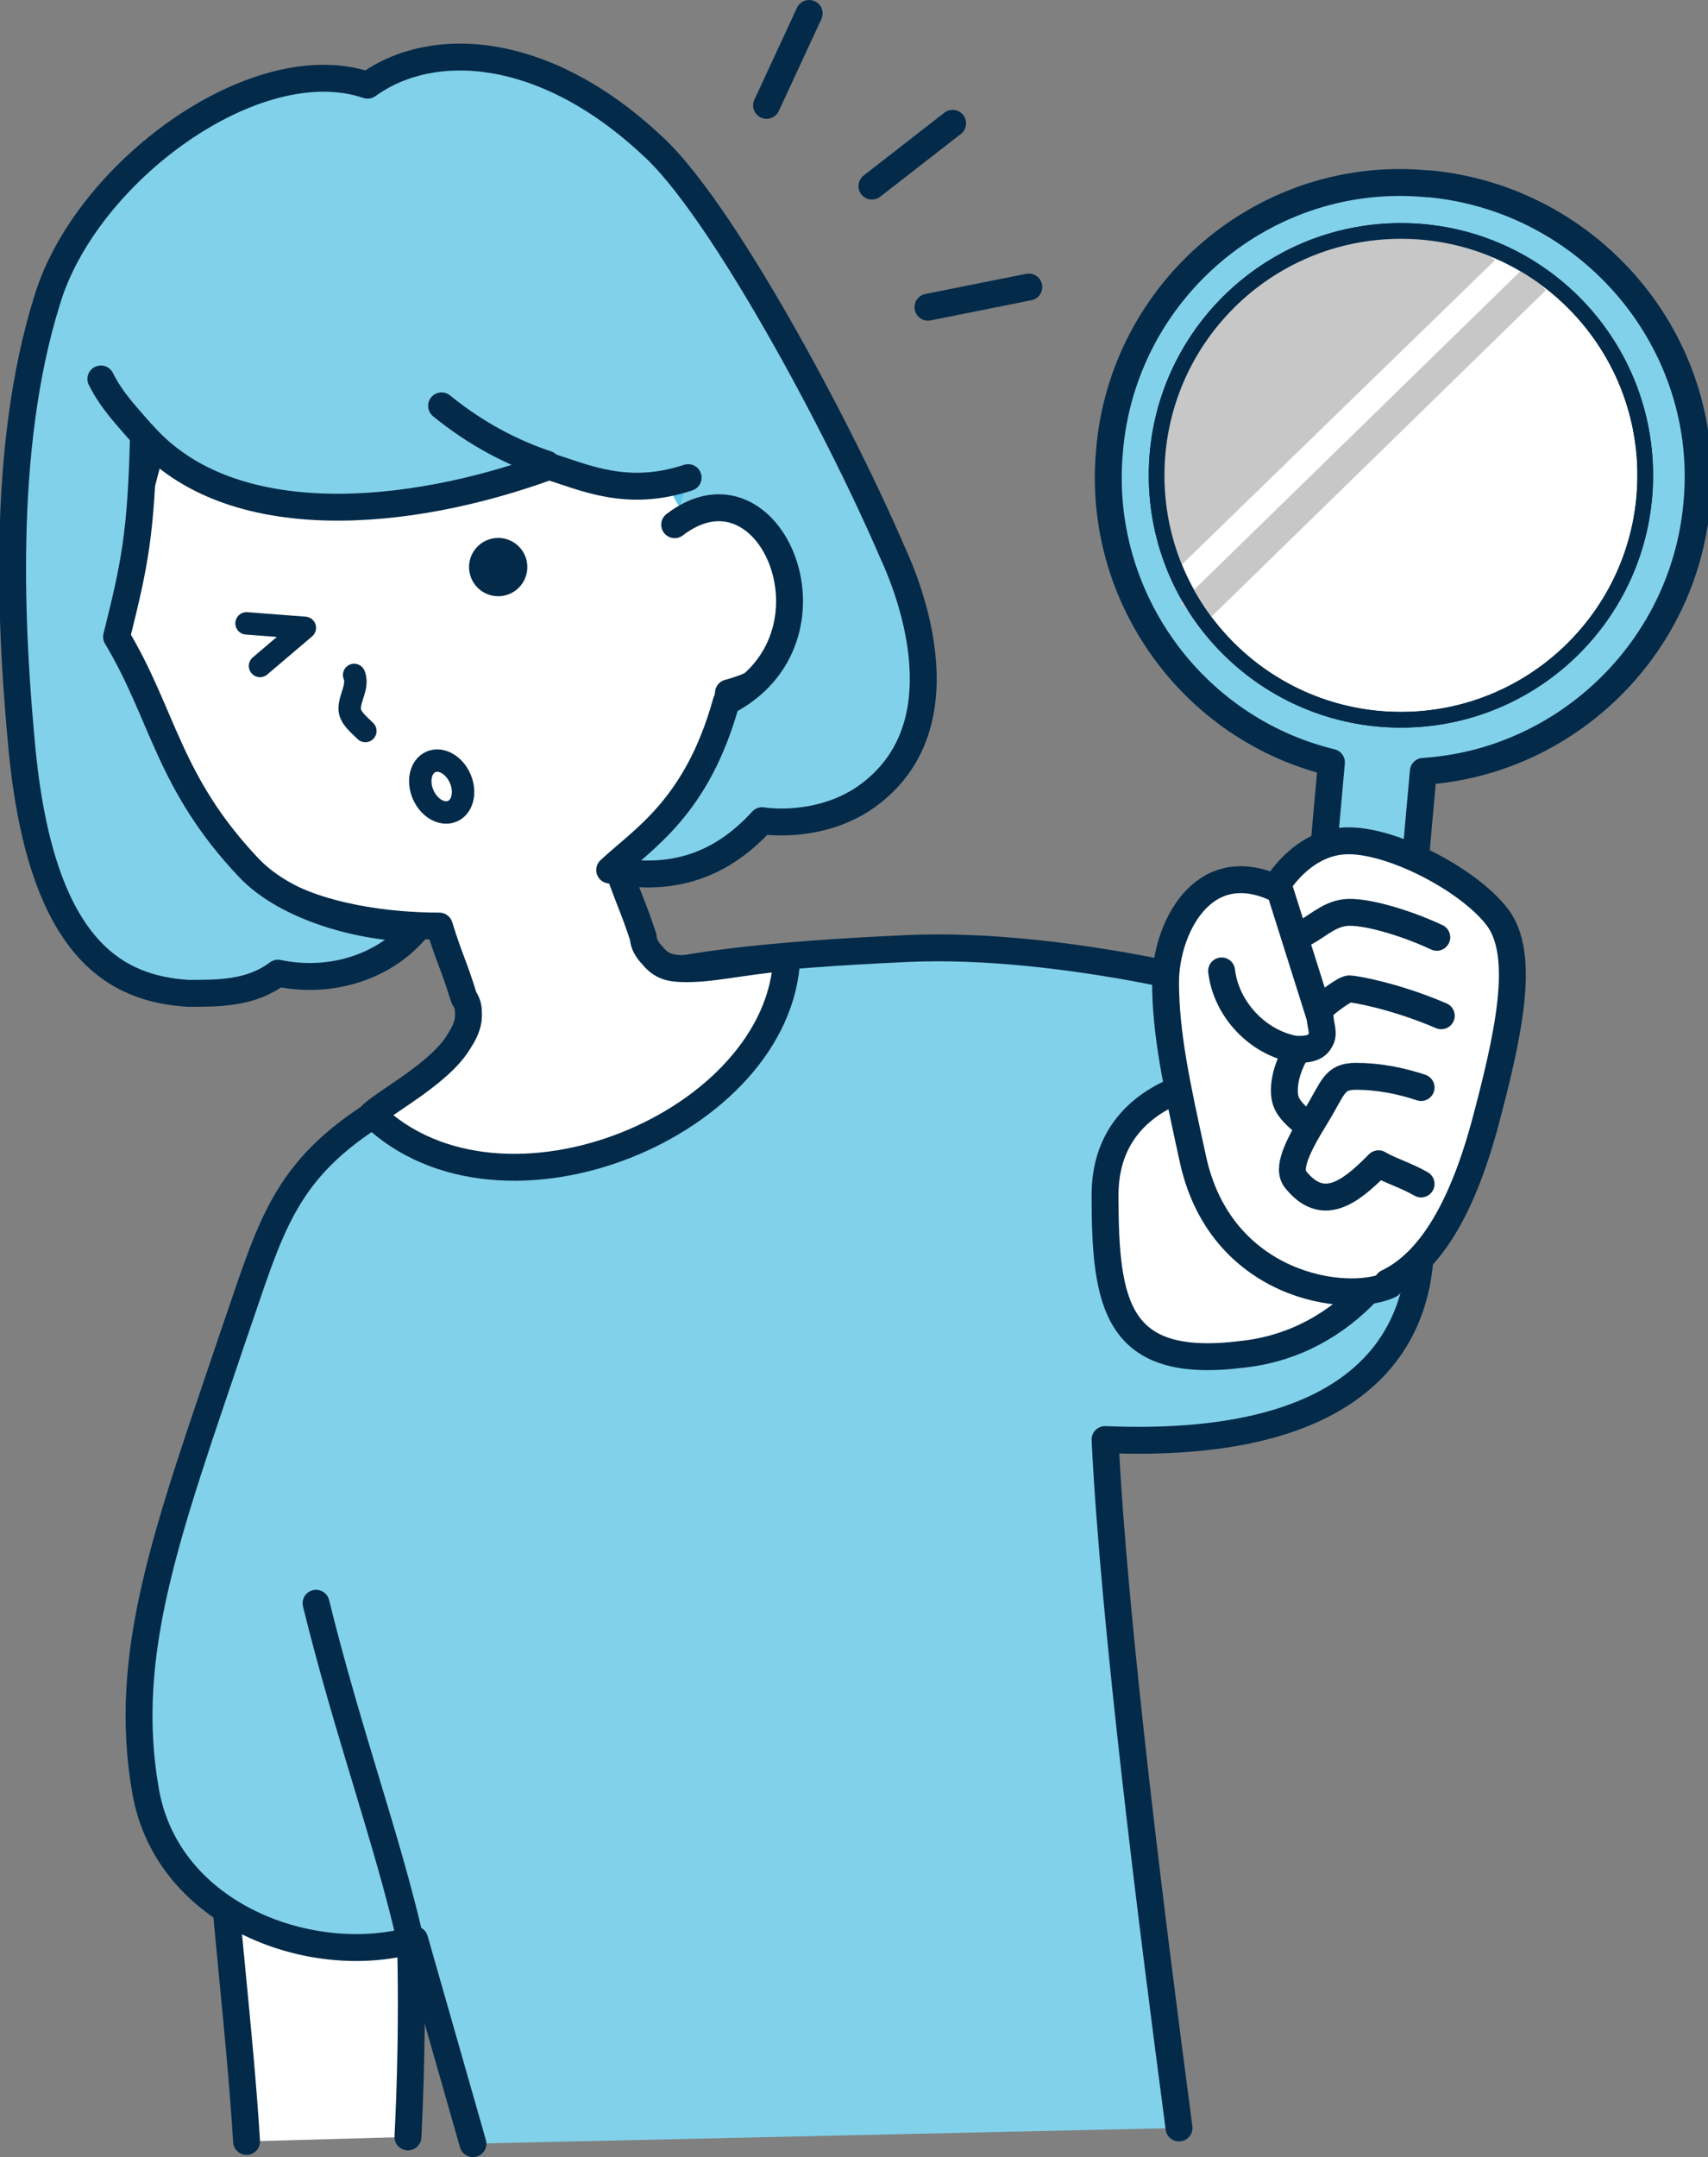 <?xml version="1.0" encoding="UTF-8"?>
<svg id="_レイヤー_1" data-name="レイヤー_1" xmlns="http://www.w3.org/2000/svg" version="1.1" viewBox="0 0 76.2 96.2">
  <rect x="0" y="0" width="76.2" height="96.2" fill="#808080" stroke="none"/>
  <!-- Generator: Adobe Illustrator 29.4.0, SVG Export Plug-In . SVG Version: 2.1.0 Build 152)  -->
  <defs>
    <style>
      .st0, .st1, .st2, .st3, .st4, .st5, .st6, .st7, .st8, .st9 {
        stroke: #032a49;
        stroke-linecap: round;
        stroke-linejoin: round;
      }

      .st0, .st1, .st7 {
        stroke-width: 1.2px;
      }

      .st0, .st2, .st3 {
        fill: #fff;
      }

      .st1, .st4, .st6, .st9 {
        fill: none;
      }

      .st2, .st9 {
        stroke-width: .7px;
      }

      .st3, .st5, .st6, .st8 {
        stroke-width: 1.2px;
      }

      .st4 {
        stroke-width: 1px;
      }

      .st5 {
        fill: #ffe400;
      }

      .st10, .st7, .st8 {
        fill: #82d1ea;
      }

      .st11 {
        fill: #c7c7c7;
      }

      .st12 {
        fill: #5bc7ed;
      }

      .st13 {
        fill: #032a49;
      }
    </style>
  </defs>
  <path class="st5" d="M71.6,79.7"/>
  <path class="st3" d="M18.2,95.3c.2-4,.2-7.9,0-11.9-.5-.2-.9-.4-1.4-.6-2-.8-5.1-1.8-7.1-2.6.3,5,1,10.4,1.3,15.3"/>
  <path class="st8" d="M52.6,94.9c-1.2-9.1-2.9-22.5-3.3-30.7,21.5.9,12.8-17.5,9.7-18.8-3.1-1.3-11.8-3.4-18.5-3.1s-9.8.8-11.4,1.2c-2.2.5-4.3,1.6-6.3,2.8-1.9,1.1-3.9,2.1-5.8,3.2-4.4,2.7-4.9,5.2-6.6,10.1-2.9,8.6-5,14.1-3.9,20.3,1,5.6,7.5,7.9,12,6.6l2.6,9.1"/>
  <path class="st5" d="M18.3,86.5c-1-4.4-2.8-9.3-4.2-15"/>
  <path class="st3" d="M31.4,21.9c.7-.4.6-.5,1.4-.5.4,0,.7,0,1.1.2.9.3,1.5,1.1,1.9,2,.6,1.5.7,3.4,0,4.8-.8,1.4-1.8,2.1-3.3,2.5-.3,3-2.5,6.1-4.9,7.9.6,1.7.6,1.5,1.1,3,0,.3.2.6.4.8.4.5.8.6,1.5.6,1.3,0,2.3-.3,4.5-.5-.3,7.4-12.7,12.6-18.5,7,.8-.7,3.1-1.9,3.9-3.3.2-.3.4-.7.4-1.1,0-.3,0-.5-.2-.8-.5-1.6-.6-1.6-1.1-3.2-2.3,0-5.3-.4-7.3-1.6-2-1.1-3.2-2.7-4.2-4.8-1.1-2-2-3.6-2.9-5.8-.6-.3-.5-1.1-.4-1.7.9-3.9,2.3-8,2.8-11.7,0-.4.4-.7.8-.8s.8,0,1.2.1c1.6.5,2.9,1.6,4.4,2.4,1.5.7,3.2,1.1,4.9,1.3,1.3.1,2.8.1,3.9-.5.7-.4,1.2-1,2-1,.7,0,1.3.5,1.9.8.6.3,1.3.4,2,.4.5,0,1-.1,1.4,0,.6.2.9.9,1,1.5s.7,1.1.6,2.1Z"/>
  <path class="st12" d="M29.7,20.5c.3,0,2.5-.7,2.8-.7,0,.9.7,2.1.7,2.1l-2.5,1.2s-1.1-1.1-1-2.6Z"/>
  <path class="st10" d="M30.1,23.4c4.3-3.3,7.8,5.1,2.3,7.9-1.3,4.7-3.7,6.1-5.2,7.5,2.5.5,4.8,0,6.8-2.2,0,0,2.3.4,4.4-.9,4.8-3.1,2.1-9.6,1.4-11.1-2.5-5.8-7.7-15.4-10.7-18.1-4.8-4.5-9.8-4.8-12.7-2.7C11.4,2.1,3.8,7.7,2.1,13.4,0,20.1.5,28.4,1,33.6c.9,8.8,4.2,10.5,7.4,10.7,1.4,0,2.8,0,4-.9,2.4.5,4.8-.3,6.2-2-2.4,0-5.8-.9-7.5-2.7-3.6-3.8-3.8-6.8-5.9-10.3.9-3.6,1.1-4.6,1.2-9,3.9,4.4,11.8,3.7,18.1,1.4,1.6.5,3.5,1.4,6.2.5"/>
  <path class="st6" d="M24.4,20.7c-1.5-.5-3.1-1.3-4.7-2.6"/>
  <path class="st6" d="M6.3,19.3c-.6-.7-1.3-1.4-1.8-2.4"/>
  <path class="st6" d="M30.1,23.4c4.3-3.3,7.8,5.1,2.3,7.9-1.3,4.7-3.7,6.1-5.2,7.5,2.5.5,4.8,0,6.8-2.2,0,0,2.3.4,4.4-.9,4.8-3.1,2.1-9.6,1.4-11.1-2.5-5.8-7.7-15.4-10.7-18.1-4.8-4.5-9.8-4.8-12.7-2.7C11.4,2.1,3.8,7.7,2.1,13.4,0,20.1.5,28.4,1,33.6c.9,8.8,4.2,10.5,7.4,10.7,1.4,0,2.8,0,4-.9,2.4.5,4.8-.3,6.2-2-2.4,0-5.8-.9-7.5-2.7-3.6-3.8-3.8-6.8-5.9-10.3.8-3.2,1.1-4.6,1.2-9,3.9,4.4,11.8,3.7,18.1,1.4,1.6.5,3.5,1.4,6.2.5"/>
  <path class="st4" d="M15.8,30.1c.2.5-.2,1-.2,1.5,0,.4.4.7.7,1"/>
  <polyline class="st4" points="11 27.8 13.6 28 11.6 29.7"/>
  <ellipse class="st13" cx="22.2" cy="25.3" rx="1.3" ry="1.3" transform="translate(-5.7 6.5) rotate(-14.8)"/>
  <g>
    <line class="st6" x1="45.9" y1="12.8" x2="41.4" y2="13.7"/>
    <line class="st6" x1="42.5" y1="5.5" x2="38.9" y2="8.3"/>
    <line class="st6" x1="36.1" y1=".6" x2="34.2" y2="4.7"/>
  </g>
  <ellipse class="st4" cx="19.7" cy="35.1" rx=".9" ry="1.2" transform="translate(-12.4 10.8) rotate(-23.6)"/>
  <g>
    <path class="st7" d="M63.7,8.2c-7.2-.7-13.6,4.7-14.2,11.9-.6,6.5,3.7,12.4,9.9,13.9l-1.4,15.6c0,.9.6,1.7,1.5,1.8h.8c.9.2,1.7-.5,1.8-1.4l1.4-15.6c6.3-.4,11.6-5.4,12.2-11.9.7-7.2-4.7-13.6-11.9-14.3Z"/>
    <circle class="st2" cx="62.5" cy="21.2" r="10.9"/>
    <path class="st11" d="M54.8,13.3c2.4-2,7.6-5,11.9-1.7l-14.1,13.7c-2.5-2.6-.9-9.4,2.2-12Z"/>
    <rect class="st11" x="60.1" y="9.2" width="1.4" height="21.4" transform="translate(32.6 -37.5) rotate(45.7)"/>
    <circle class="st9" cx="62.5" cy="21.2" r="10.9"/>
  </g>
  <g>
    <path class="st0" d="M55.4,60.4c4.8-.5,7.4-4.6,8-7,1.3-5.3-.4-4.6-6.1-5.4-2.6-.3-8,.4-8,5.3s.5,7.8,6.1,7.1Z"/>
    <path class="st0" d="M61.9,57.2c1.9-.9,3.3-3.3,4.3-6.9,1.1-4.1,1.9-7.7.6-9.4s-4.8-3.5-6.8-3.4-3.1,2.1-3.1,2.1c-3.3-1.5-4.9,1.9-4.9,4.2,0,2.3.5,4.6,1.2,7.8,1.2,5.8,6.9,6.6,8.8,5.7Z"/>
    <path class="st1" d="M54.5,43.3c.2,1.7,1.6,3.2,3.3,3.5.4,0,.9,0,1.1-.4.2-.3,0-.7,0-1-.6-1.9-1.2-3.8-1.8-5.7"/>
    <path class="st1" d="M58,41.7c.7-.3,1.2-.9,2-1s2.6.4,4.1,1.1"/>
    <path class="st1" d="M64.3,45.3c-2.1-.9-3.9-1.2-4.1-1.2s-1,.6-1.2.8"/>
    <path class="st1" d="M57.9,46.8c-.4.6-.6,1.3-.6,1.8s.1.8.8,1.4"/>
    <path class="st1" d="M63.4,48.5c-.9-.3-1.9-.5-2.9-.5s-1,.5-1.8,1.8-1.3,2.3-.9,2.8c1.2,1.5,2.4.6,3.6-.6"/>
    <path class="st1" d="M61.5,51.9c.5.3,1.2.5,1.9.9"/>
  </g>
</svg>